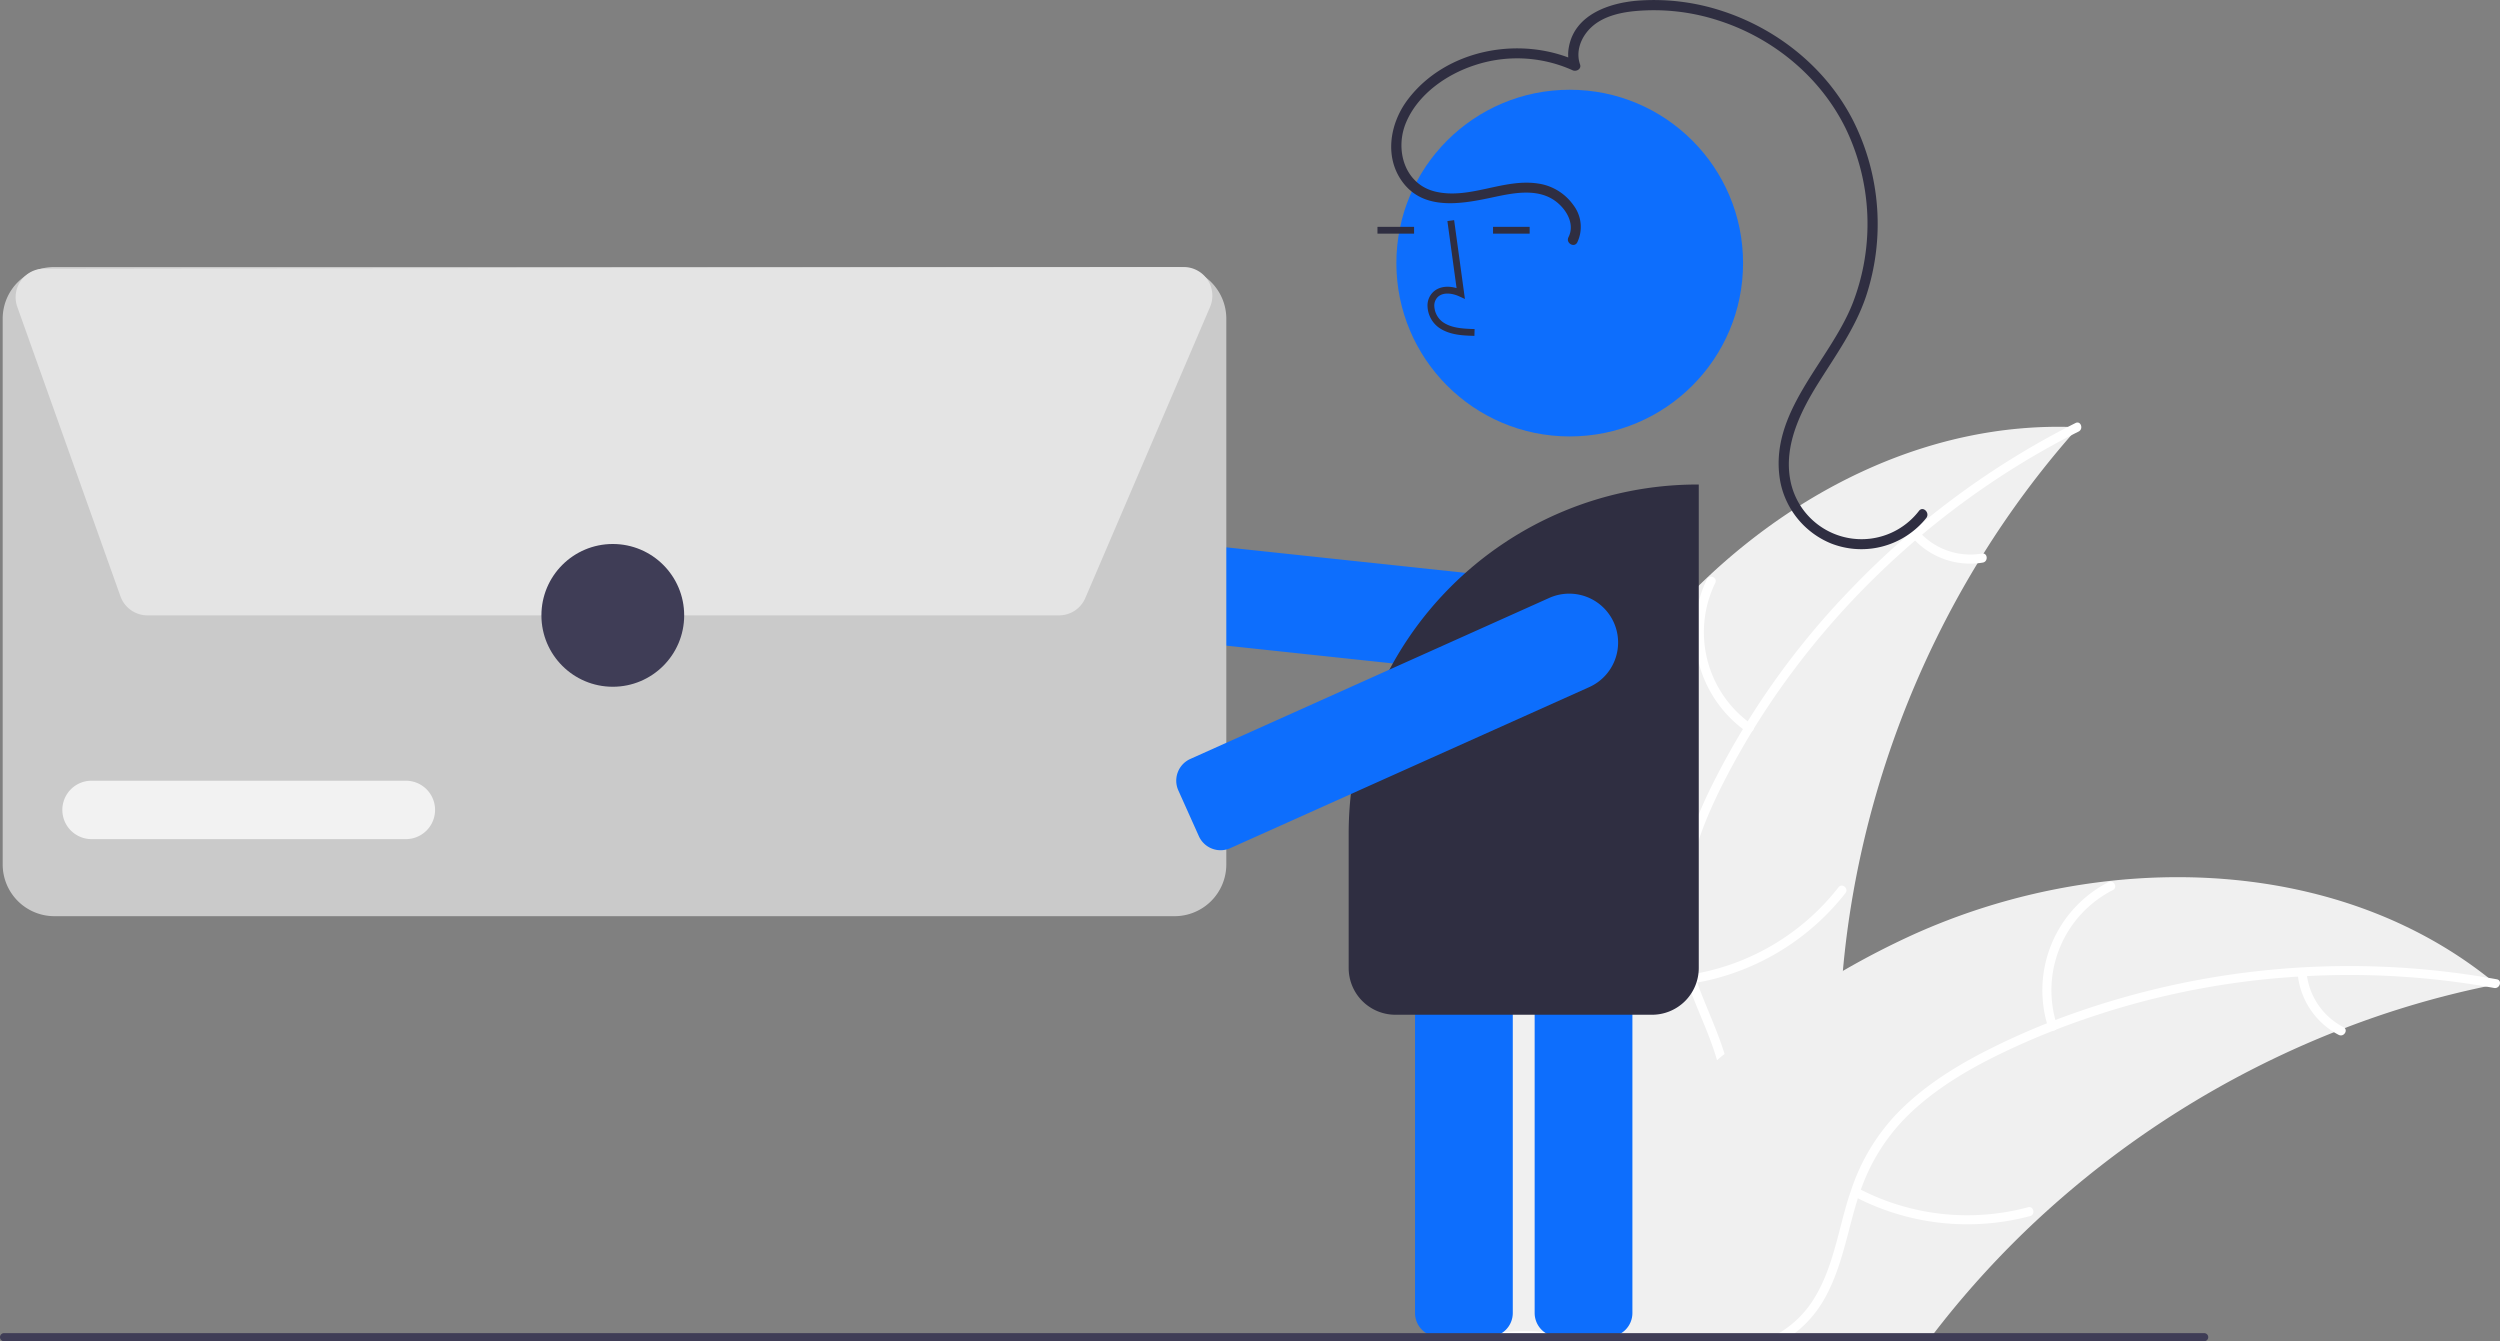 <svg xmlns="http://www.w3.org/2000/svg" data-name="Layer 1" width="735.52" height="394.618" viewBox="0 0 735.52 394.618" xmlns:xlink="http://www.w3.org/1999/xlink"><rect x="0" y="0" width="735.52" height="394.618" fill="#808080" stroke="none"/><path d="M843.68,378.389c-.71.79-1.41,1.58-2.1,2.38l-.01.01a270.642,270.642,0,0,0-25.76,34.77c-.6.95-1.19,1.91-1.77,2.87a280.854,280.854,0,0,0-36.5,96.59c-.01.06-.02.11-.03.17q-2.04,11.505-3.08,23.16-.825,9.045-1.02,18.14c-.56,25.38,1.47,53.66-15.04,72.94-6.2,7.24-14.45,12.3-23.47,15.49a72.139,72.139,0,0,1-8.3,2.38H682.48c-.6-.08-1.2-.17-1.81-.26-3.71-.55-7.41-1.16-11.11-1.77l-.21-.03-.53.17-3.22,1.05c0-.1-.01-.2-.01-.3-.01-.18-.02-.37-.02-.55q-.015-.345-.03-.69c-.01-.23-.02-.45-.02-.68-.02-.38-.04-.77-.04-1.16-2.14-59.42,3.94-120.89,32.4-173.02a191.854,191.854,0,0,1,36.65-47.45c29.1-27.41,66.64-45.21,106.11-44.31C841.65,378.309,842.66,378.339,843.68,378.389Z" transform="translate(-232.24 -252.691)" fill="#f0f0f0"/><path d="M843.793,379.651c-44.286,22.27-81.745,58.832-104.364,103.024-4.89,9.554-9.019,19.672-10.713,30.323-1.694,10.656-.208,20.746,3.595,30.774,3.477,9.167,8.094,18.142,9.282,27.994,1.252,10.385-2.408,20.179-9.165,28.019-8.268,9.592-19.489,15.641-30.667,21.175-12.412,6.145-25.401,12.33-34.074,23.548-1.051,1.359-3.098-.351-2.049-1.708,15.089-19.517,41.424-23.592,59.461-39.415,8.417-7.384,14.659-17.348,14.055-28.887-.528-10.09-5.282-19.349-8.883-28.601-3.78-9.714-5.751-19.513-4.636-29.959,1.141-10.685,4.883-20.986,9.507-30.623a231.244,231.244,0,0,1,41.508-59.166,242.579,242.579,0,0,1,66.235-49.007c1.53-.769,2.427,1.745.907,2.509Z" transform="translate(-232.24 -252.691)" fill="#fff"/><path d="M746.024,467.924a35.76,35.76,0,0,1-11.568-44.838c.755-1.542,3.186-.441,2.43,1.102A33.113,33.113,0,0,0,747.732,465.874c1.408.982-.308,3.026-1.708,2.049Z" transform="translate(-232.24 -252.691)" fill="#fff"/><path d="M729.937,539.357a68.925,68.925,0,0,0,43.203-25.624c1.056-1.355,3.103.354,2.049,1.708a71.693,71.693,0,0,1-45.011,26.573c-1.698.273-1.93-2.385-.241-2.657Z" transform="translate(-232.24 -252.691)" fill="#fff"/><path d="M797.147,409.416a20.242,20.242,0,0,0,18.201,6.137c1.694-.295,1.924,2.364.241,2.657a22.683,22.683,0,0,1-20.15-6.744,1.379,1.379,0,0,1-.171-1.879,1.341,1.341,0,0,1,1.879-.171Z" transform="translate(-232.24 -252.691)" fill="#fff"/><path d="M966.71,542.279c-1.05.21-2.08.41-3.13.65-.01,0-.03.01-.04.01a267.165,267.165,0,0,0-41.46,12.23l-.01.01c-1.05.38-2.11.79-3.14,1.2h-.01a281.147,281.147,0,0,0-87.25,55.13c-.05.05-.1.09-.15.14-.01.02-.03.03-.04.04-.03.03-.07.06-.1.09a274.075,274.075,0,0,0-28,30.4q-1.065,1.35-2.13,2.73c-.62.79-1.23,1.58-1.85,2.38h-135c.22-.32.47-.65.69-.97,0-.01.01-.01.01-.02.16-.23.32-.45.45-.67.01-.01.02-.02.02-.03.05-.06.1-.13.14-.17.11-.19.24-.35.34-.52a.427.427,0,0,0,.06-.08c2.39-3.36,4.79-6.72,7.25-10.06v-.01a.18.18,0,0,0,.04-.05c.01-.02.01-.02.03-.03,18.79-25.58,39.87-49.81,63.97-70.07.72-.61,1.45-1.24,2.22-1.83a260.743,260.743,0,0,1,34.78-24.42c.01-.01.02-.01.03-.02q10.035-5.82,20.67-10.67a191.587,191.587,0,0,1,57.74-15.79c.07-.01.13-.01.2-.02.05-.01.1-.01.15-.02,39.67-4.3,80.27,4.11,111.17,28.54C965.15,541.009,965.92,541.629,966.71,542.279Z" transform="translate(-232.24 -252.691)" fill="#f0f0f0"/><path d="M689.75,644.909c4.98.56,9.96,1.46,14.95,2.38h-18.2c-1.94-.16-3.88-.26-5.83-.26a54.108,54.108,0,0,0-6.23.26h-10.04c0,.01-.01.01-.01.02v-.02a1.243,1.243,0,0,1,.7-.97,1.092,1.092,0,0,1,.27-.11c.08-.02.15-.04.23-.06,1.08-.29,2.15-.54,3.23-.75.25-.05.49-.1.74-.14.72-.14,1.44-.25,2.15-.35A71.191,71.191,0,0,1,689.75,644.909Z" transform="translate(-232.24 -252.691)" fill="#fff"/><path d="M966.04,543.359c-.82-.15-1.64-.29-2.46-.43a238.503,238.503,0,0,0-52.59-3.06q-1.335.06-2.67.15a236.642,236.642,0,0,0-71.23,15.61.031.031,0,0,1-.02.01,7.327,7.327,0,0,0-.73.29h-.01q-7.95,3.12-15.65,6.85c-9.65,4.69-19.04,10.28-26.81,17.77a57.035,57.035,0,0,0-14.15,22.16c-.31.83-.6,1.68-.88,2.53-.21.68-.42,1.36-.62,2.04-2.75,9.41-4.46,19.36-9.45,27.94a33.586,33.586,0,0,1-8.47,9.69,37.302,37.302,0,0,1-3.47,2.38h-5.93a36.095,36.095,0,0,0,4.73-2.38,30.012,30.012,0,0,0,9.55-8.98c5.65-8.37,7.43-18.63,10.13-28.18.46-1.62.95-3.2,1.5-4.76a59.827,59.827,0,0,1,12.83-21.95c7.35-7.85,16.54-13.82,26.03-18.73,6.1-3.15,12.38-6,18.79-8.55.83-.33,1.66-.66,2.5-.98a243.452,243.452,0,0,1,127.4-12.4c.83.13,1.65.28,2.47.43C968.51,541.119,967.71,543.659,966.04,543.359Z" transform="translate(-232.24 -252.691)" fill="#fff"/><path d="M834.832,554.974A35.76,35.76,0,0,1,852.592,512.209c1.531-.777,2.809,1.565,1.277,2.343a33.113,33.113,0,0,0-16.439,39.814c.532,1.632-2.068,2.23-2.597.608Z" transform="translate(-232.24 -252.691)" fill="#fff"/><path d="M778.98,602.324a68.925,68.925,0,0,0,49.923,5.552c1.659-.447,2.265,2.151.608,2.597a71.693,71.693,0,0,1-51.938-5.883c-1.52-.804-.105-3.066,1.407-2.266Z" transform="translate(-232.24 -252.691)" fill="#fff"/><path d="M910.877,539.038a20.242,20.242,0,0,0,10.838,15.858c1.53.785.113,3.046-1.407,2.266a22.683,22.683,0,0,1-12.028-17.516,1.379,1.379,0,0,1,.995-1.603,1.341,1.341,0,0,1,1.603.995Z" transform="translate(-232.24 -252.691)" fill="#fff"/><path d="M691.287,453.053a14.618,14.618,0,0,1-1.553-.083L574.753,440.693a6.999,6.999,0,0,1-6.217-7.704l1.62-15.173.017.002a7.008,7.008,0,0,1,7.633-5.722l114.981,12.277a14.381,14.381,0,0,1-1.5,28.68Z" transform="translate(-232.24 -252.691)" fill="#0d6efd"/><path d="M705.506,645.989H690.747a7.008,7.008,0,0,1-7-7V515.974a7.008,7.008,0,0,1,7-7h14.76a7.008,7.008,0,0,1,7,7V638.989A7.008,7.008,0,0,1,705.506,645.989Z" transform="translate(-232.24 -252.691)" fill="#0d6efd"/><path d="M670.314,645.989H655.554a7.008,7.008,0,0,1-7-7V515.974a7.008,7.008,0,0,1,7-7H670.314a7.008,7.008,0,0,1,7,7V638.989A7.008,7.008,0,0,1,670.314,645.989Z" transform="translate(-232.24 -252.691)" fill="#0d6efd"/><circle cx="461.823" cy="77.405" r="51" fill="#0d6efd"/><path d="M666.026,351.505c-3.306-.092-7.42-.207-10.59-2.522a8.133,8.133,0,0,1-3.2-6.073,5.471,5.471,0,0,1,1.86-4.493c1.656-1.399,4.073-1.727,6.678-.961l-2.699-19.726,1.981-.271,3.173,23.19-1.655-.759c-1.918-.88-4.552-1.328-6.188.055a3.515,3.515,0,0,0-1.153,2.896,6.147,6.147,0,0,0,2.381,4.528c2.467,1.802,5.746,2.034,9.466,2.138Z" transform="translate(-232.24 -252.691)" fill="#2f2e41"/><rect x="405.264" y="66.74" width="10.772" height="2" fill="#2f2e41"/><rect x="439.264" y="66.74" width="10.772" height="2" fill="#2f2e41"/><path d="M577.83,522.239H248.231a15.218,15.218,0,0,1-15.201-15.201V346.44A15.218,15.218,0,0,1,248.231,331.239H577.83a15.218,15.218,0,0,1,15.201,15.201V507.038A15.218,15.218,0,0,1,577.83,522.239Z" transform="translate(-232.24 -252.691)" fill="#cacaca"/><path d="M543.802,433.739H275.622a8.447,8.447,0,0,1-7.94-5.599L237.329,342.983a8.43,8.43,0,0,1,7.928-11.26l335.229-.468h.012a8.43,8.43,0,0,1,7.748,11.75l-.459-.197.459.197-36.696,85.625A8.419,8.419,0,0,1,543.802,433.739Z" transform="translate(-232.24 -252.691)" fill="#e4e4e4"/><path d="M351.65,499.567H259.174a8.591,8.591,0,0,1,0-17.183h92.476a8.591,8.591,0,0,1,0,17.183Z" transform="translate(-232.24 -252.691)" fill="#f2f2f2"/><path d="M718.294,551.239H642.767a13.752,13.752,0,0,1-13.736-13.736V497.739a102.616,102.616,0,0,1,102.5-102.5h.5V537.503A13.752,13.752,0,0,1,718.294,551.239Z" transform="translate(-232.24 -252.691)" fill="#2f2e41"/><path d="M591.343,502.837a7.017,7.017,0,0,1-6.389-4.139l-6.041-13.466a7.008,7.008,0,0,1,3.522-9.251l105.505-47.33a14.38,14.38,0,1,1,11.771,26.24L594.206,502.22A6.939,6.939,0,0,1,591.343,502.837Z" transform="translate(-232.24 -252.691)" fill="#0d6efd"/><path d="M696.289,324a10.578,10.578,0,0,0-1.169-10.998,15.414,15.414,0,0,0-10.549-6.342c-10.092-1.453-19.884,4.738-29.911,2.431-9.172-2.11-12.117-12.301-8.755-20.331,3.471-8.29,11.811-14.129,20.119-16.857a39.705,39.705,0,0,1,28.88,1.457c1.078.501,2.671-.345,2.204-1.694-1.385-3.99.361-8.224,3.354-10.994,3.333-3.086,8.117-4.241,12.514-4.692a61.288,61.288,0,0,1,24.721,2.7c16.128,5.129,30.099,16.575,37.576,31.837A64.652,64.652,0,0,1,777.35,341.821c-6.804,17.399-25.08,32.274-21.314,52.688a24.765,24.765,0,0,0,14.93,18.076,24.407,24.407,0,0,0,23.539-3.192,23.942,23.942,0,0,0,4.449-4.29c1.187-1.497-.922-3.634-2.121-2.121a21.32,21.32,0,0,1-38.013-9.899c-1.514-9.832,3.222-19.42,8.269-27.508,5.186-8.31,10.917-16.192,14.103-25.556a67.704,67.704,0,0,0-3.684-51.725c-7.788-15.375-22.018-26.893-38.297-32.275a64.284,64.284,0,0,0-25.012-3.15c-8.479.66-18.613,4.077-20.375,13.632a11.606,11.606,0,0,0,.389,5.961l2.204-1.694c-16.593-7.718-38.681-3.735-49.993,11.211-5.396,7.13-7.058,17.362-1.163,24.754,6.476,8.121,17.734,5.814,26.493,3.945,5.514-1.176,12.168-2.521,17.292.628,3.58,2.2,6.786,6.963,4.652,11.177-.87,1.718,1.717,3.239,2.59,1.514Z" transform="translate(-232.24 -252.691)" fill="#2f2e41"/><path d="M881.92,646.099a1.187,1.187,0,0,1-1.19,1.19H233.43a1.19,1.19,0,0,1,0-2.38h647.3A1.187,1.187,0,0,1,881.92,646.099Z" transform="translate(-232.24 -252.691)" fill="#3f3d56"/><circle cx="180.29" cy="181.048" r="21" fill="#3f3d56"/></svg>
